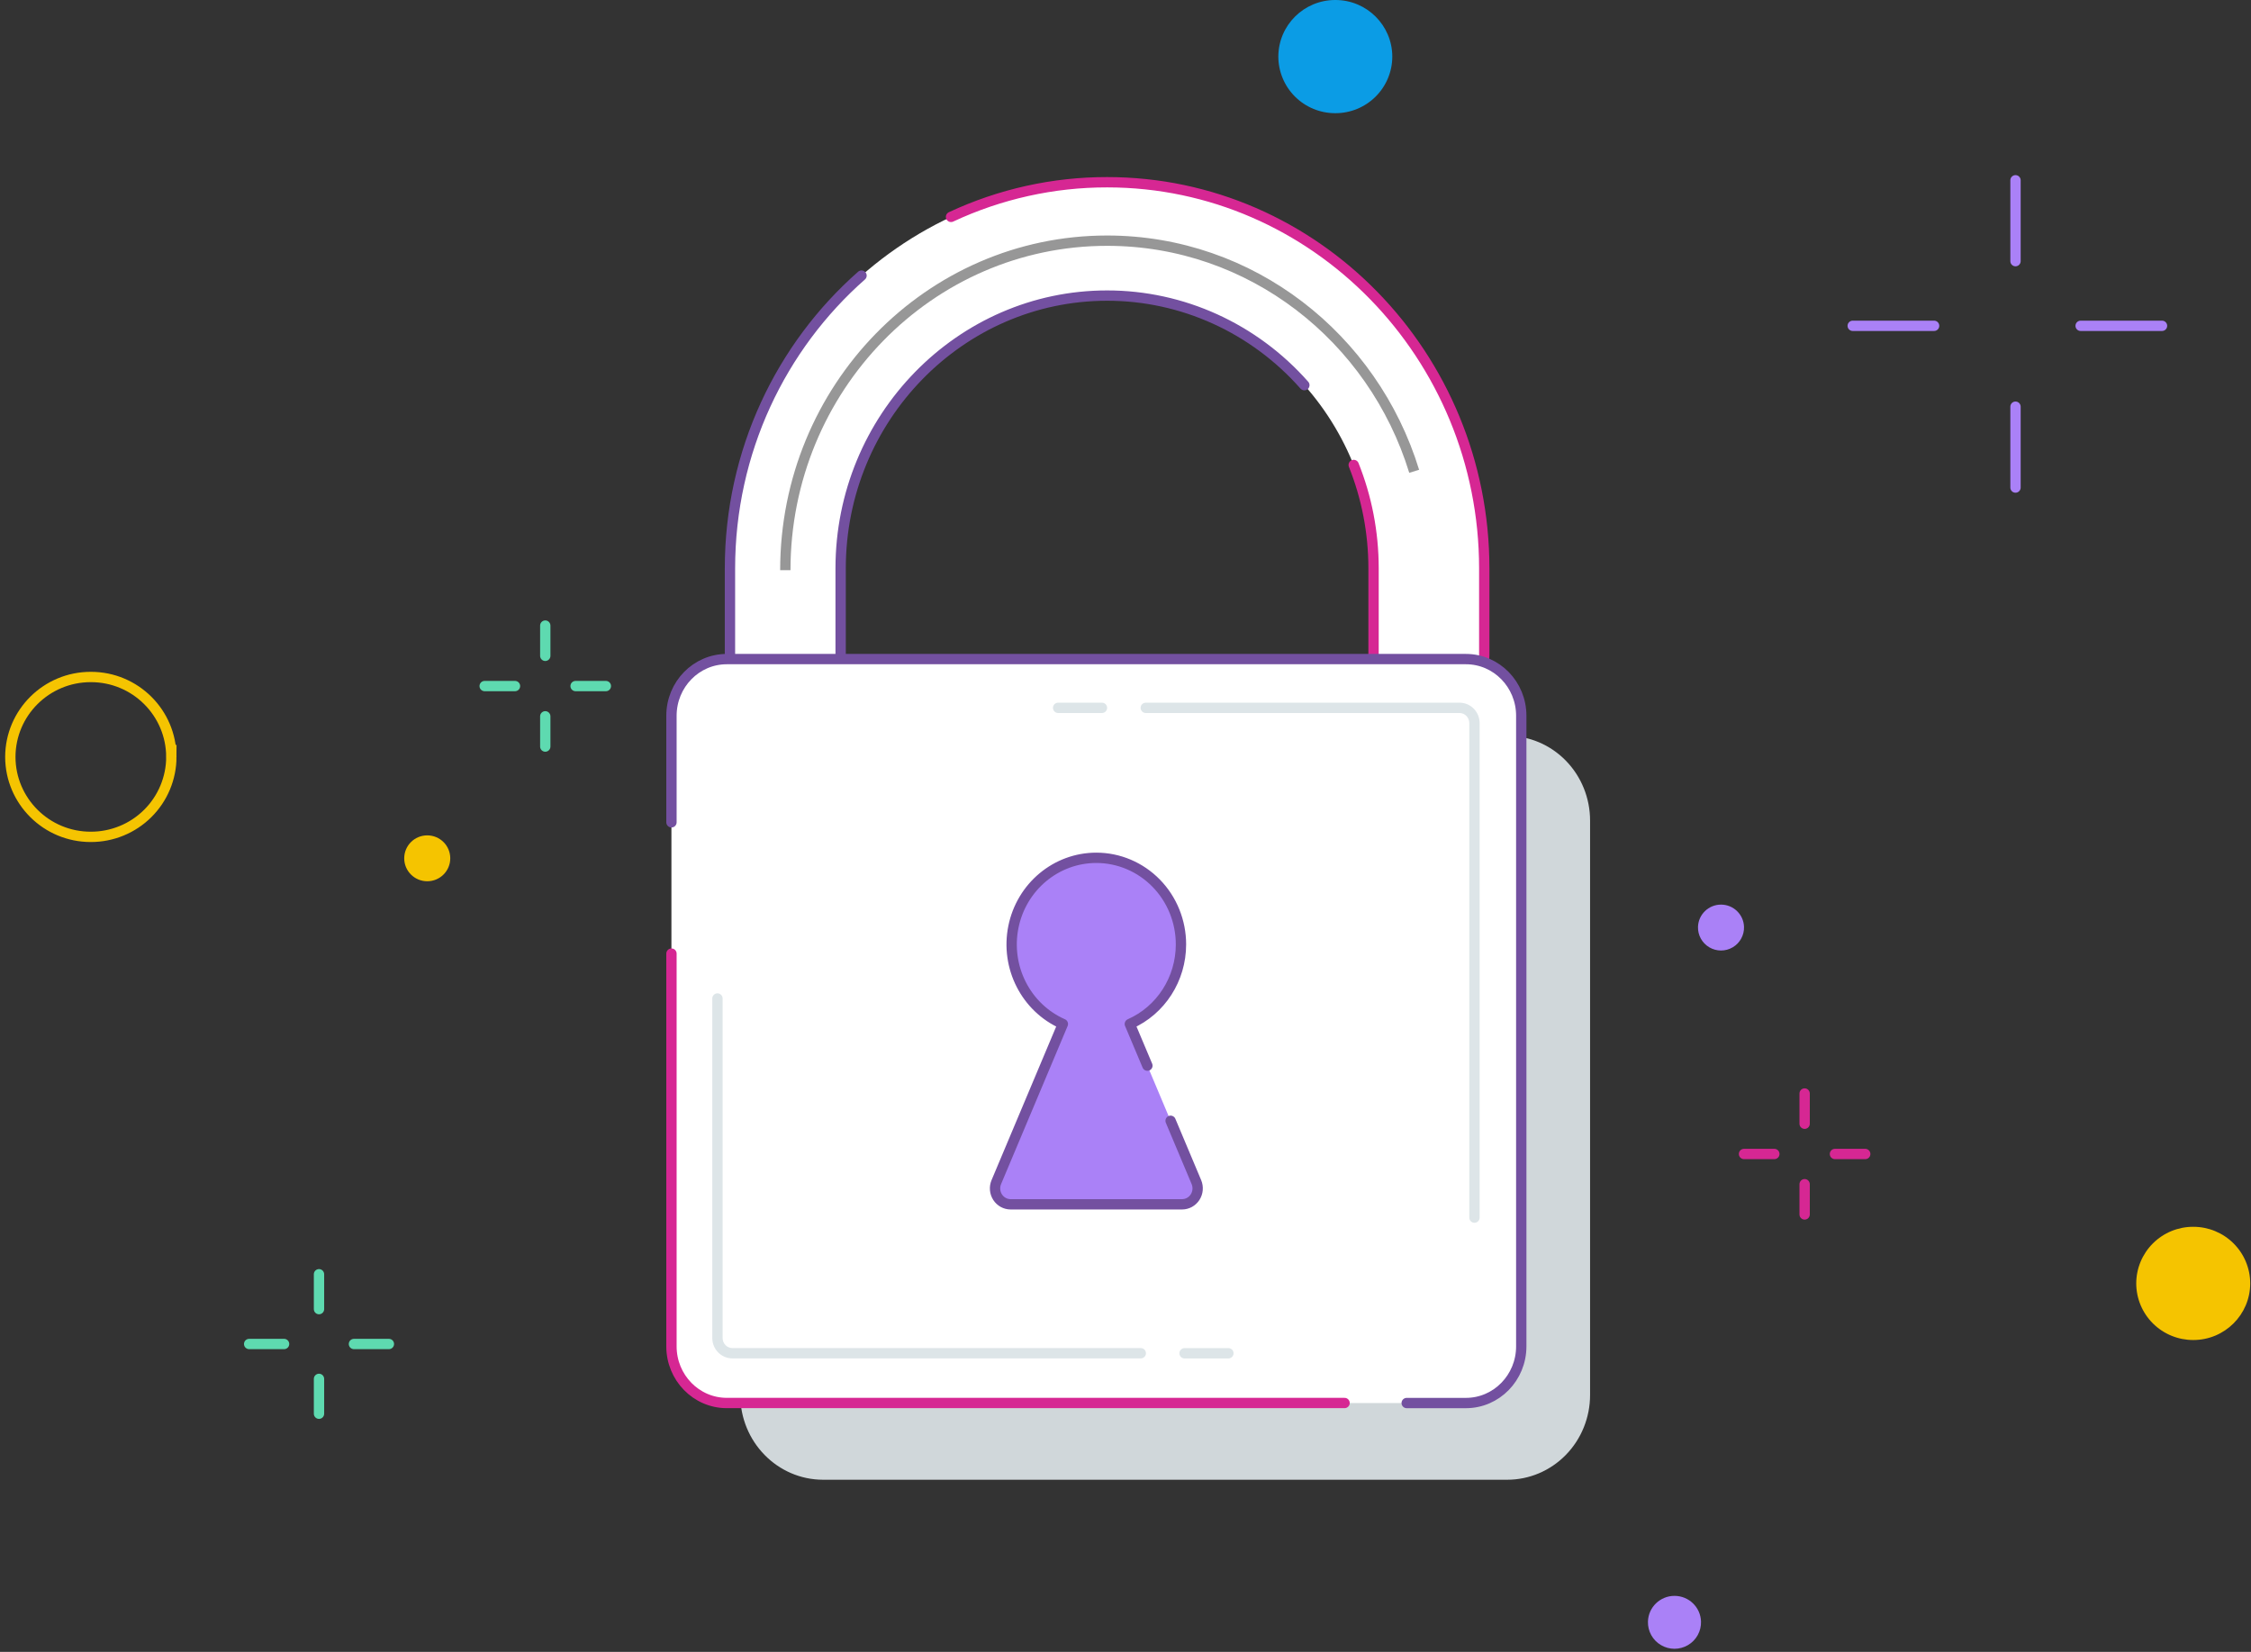 <svg width="218" height="160" viewBox="0 0 218 160" fill="none" xmlns="http://www.w3.org/2000/svg">
<rect x="0" y="0" width="218" height="160" fill="#333333" stroke="none"/>
<path d="M195.693 17.462C195.693 17.186 195.469 16.962 195.193 16.962C194.917 16.962 194.693 17.186 194.693 17.462H195.693ZM194.693 25.295C194.693 25.571 194.917 25.795 195.193 25.795C195.469 25.795 195.693 25.571 195.693 25.295H194.693ZM195.693 39.392C195.693 39.116 195.469 38.892 195.193 38.892C194.917 38.892 194.693 39.116 194.693 39.392H195.693ZM194.693 47.225C194.693 47.501 194.917 47.725 195.193 47.725C195.469 47.725 195.693 47.501 195.693 47.225H194.693ZM209.383 32.059C209.659 32.059 209.883 31.835 209.883 31.559C209.883 31.283 209.659 31.059 209.383 31.059V32.059ZM201.501 31.059C201.225 31.059 201.001 31.283 201.001 31.559C201.001 31.835 201.225 32.059 201.501 32.059V31.059ZM187.31 32.059C187.586 32.059 187.81 31.835 187.81 31.559C187.81 31.283 187.586 31.059 187.31 31.059V32.059ZM179.428 31.059C179.152 31.059 178.928 31.283 178.928 31.559C178.928 31.835 179.152 32.059 179.428 32.059V31.059ZM194.693 17.462V25.295H195.693V17.462H194.693ZM194.693 39.392V47.225H195.693V39.392H194.693ZM209.383 31.059H201.501V32.059H209.383V31.059ZM187.31 31.059H179.428V32.059H187.31V31.059Z" fill="#AA81F7"/>
<path d="M206.886 124.307C206.887 125.765 207.47 127.162 208.505 128.191C209.541 129.219 210.944 129.796 212.406 129.793C215.448 129.797 217.918 127.342 217.924 124.31C217.922 122.853 217.339 121.457 216.305 120.429C215.27 119.4 213.867 118.824 212.406 118.827C210.945 118.823 209.542 119.399 208.506 120.428C207.471 121.456 206.888 122.853 206.886 124.31L206.886 124.307Z" fill="#F5C400"/>
<path d="M123.802 5.481C123.804 6.937 124.386 8.334 125.421 9.362C126.456 10.391 127.859 10.967 129.32 10.963C130.781 10.967 132.184 10.391 133.219 9.362C134.254 8.334 134.836 6.937 134.838 5.481C134.831 2.449 132.361 -0.004 129.32 5.03408e-06C126.278 -0.004 123.808 2.45 123.802 5.483V5.481Z" fill="#0B9CE5"/>
<path fill-rule="evenodd" clip-rule="evenodd" d="M16.595 73.313C16.591 75.371 15.768 77.343 14.305 78.795C12.842 80.248 10.861 81.061 8.796 81.058C4.498 81.064 1.008 77.597 1 73.313C1.011 69.031 4.499 65.568 8.794 65.573C13.092 65.565 16.583 69.031 16.593 73.315L16.595 73.313Z" stroke="#F5C401"/>
<path d="M31.394 123.423C31.394 123.147 31.17 122.923 30.894 122.923C30.618 122.923 30.394 123.147 30.394 123.423H31.394ZM30.394 126.801C30.394 127.078 30.618 127.301 30.894 127.301C31.17 127.301 31.394 127.078 31.394 126.801H30.394ZM31.394 133.557C31.394 133.281 31.17 133.057 30.894 133.057C30.618 133.057 30.394 133.281 30.394 133.557H31.394ZM30.394 136.933C30.394 137.209 30.618 137.433 30.894 137.433C31.17 137.433 31.394 137.209 31.394 136.933H30.394ZM37.664 130.679C37.94 130.679 38.164 130.455 38.164 130.179C38.164 129.903 37.94 129.679 37.664 129.679V130.679ZM34.278 129.679C34.002 129.679 33.778 129.903 33.778 130.179C33.778 130.455 34.002 130.679 34.278 130.679V129.679ZM27.513 130.679C27.789 130.679 28.013 130.455 28.013 130.179C28.013 129.903 27.789 129.679 27.513 129.679V130.679ZM24.129 129.679C23.853 129.679 23.629 129.903 23.629 130.179C23.629 130.455 23.853 130.679 24.129 130.679V129.679ZM30.394 123.423V126.801H31.394V123.423H30.394ZM30.394 133.557V136.933H31.394V133.557H30.394ZM37.664 129.679H34.278V130.679H37.664V129.679ZM27.513 129.679H24.129V130.679H27.513V129.679Z" fill="#5EDAB0"/>
<path d="M164.736 157.058C164.765 157.992 164.282 158.868 163.475 159.343C162.668 159.819 161.665 159.819 160.858 159.343C160.051 158.868 159.568 157.992 159.597 157.058C159.64 155.674 160.778 154.575 162.167 154.575C163.556 154.575 164.693 155.674 164.736 157.058" fill="#AA81F7"/>
<path d="M53.307 60.594C53.307 60.318 53.083 60.094 52.807 60.094C52.531 60.094 52.307 60.318 52.307 60.594H53.307ZM52.307 63.524C52.307 63.8 52.531 64.024 52.807 64.024C53.083 64.024 53.307 63.8 53.307 63.524H52.307ZM53.307 69.382C53.307 69.106 53.083 68.882 52.807 68.882C52.531 68.882 52.307 69.106 52.307 69.382H53.307ZM52.307 72.312C52.307 72.588 52.531 72.812 52.807 72.812C53.083 72.812 53.307 72.588 53.307 72.312H52.307ZM58.676 66.952C58.952 66.952 59.176 66.728 59.176 66.452C59.176 66.176 58.952 65.952 58.676 65.952V66.952ZM55.744 65.952C55.468 65.952 55.244 66.176 55.244 66.452C55.244 66.728 55.468 66.952 55.744 66.952V65.952ZM49.875 66.952C50.151 66.952 50.375 66.728 50.375 66.452C50.375 66.176 50.151 65.952 49.875 65.952V66.952ZM46.938 65.952C46.662 65.952 46.438 66.176 46.438 66.452C46.438 66.728 46.662 66.952 46.938 66.952V65.952ZM52.307 60.594V63.524H53.307V60.594H52.307ZM52.307 69.382V72.312H53.307V69.382H52.307ZM58.676 65.952H55.744V66.952H58.676V65.952ZM49.875 65.952H46.938V66.952H49.875V65.952Z" fill="#5EDAB0"/>
<path d="M175.272 105.917C175.272 105.641 175.048 105.417 174.772 105.417C174.496 105.417 174.272 105.641 174.272 105.917H175.272ZM174.272 108.845C174.272 109.121 174.496 109.345 174.772 109.345C175.048 109.345 175.272 109.121 175.272 108.845H174.272ZM175.272 114.702C175.272 114.426 175.048 114.202 174.772 114.202C174.496 114.202 174.272 114.426 174.272 114.702H175.272ZM174.272 117.632C174.272 117.908 174.496 118.132 174.772 118.132C175.048 118.132 175.272 117.908 175.272 117.632H174.272ZM180.641 112.275C180.917 112.275 181.141 112.051 181.141 111.775C181.141 111.498 180.917 111.275 180.641 111.275V112.275ZM177.707 111.275C177.431 111.275 177.207 111.498 177.207 111.775C177.207 112.051 177.431 112.275 177.707 112.275V111.275ZM171.838 112.275C172.114 112.275 172.338 112.051 172.338 111.775C172.338 111.498 172.114 111.275 171.838 111.275V112.275ZM168.901 111.275C168.625 111.275 168.401 111.498 168.401 111.775C168.401 112.051 168.625 112.275 168.901 112.275V111.275ZM174.272 105.917V108.845H175.272V105.917H174.272ZM174.272 114.702V117.632H175.272V114.702H174.272ZM180.641 111.275H177.707V112.275H180.641V111.275ZM171.838 111.275H168.901V112.275H171.838V111.275Z" fill="#D62793"/>
<path d="M43.606 83.136C43.606 84.363 42.608 85.358 41.377 85.358C40.145 85.358 39.147 84.363 39.147 83.136C39.147 81.908 40.145 80.913 41.377 80.913C42.608 80.913 43.606 81.908 43.606 83.136" fill="#F5C400"/>
<path d="M168.901 89.769C168.928 90.58 168.509 91.342 167.809 91.755C167.108 92.169 166.237 92.169 165.537 91.755C164.836 91.342 164.417 90.58 164.444 89.769C164.484 88.571 165.47 87.62 166.673 87.62C167.875 87.62 168.861 88.571 168.901 89.769" fill="#AA81F7"/>
<path d="M76.055 115.235C73.094 115.233 70.694 112.778 70.694 109.749V55.059C70.694 34.434 87.082 17.655 107.222 17.655C127.36 17.655 143.744 34.434 143.744 55.059V63.092C143.812 65.096 142.806 66.979 141.119 68.002C139.433 69.025 137.335 69.025 135.648 68.002C133.962 66.979 132.955 65.096 133.023 63.092V55.059C133.023 40.487 121.449 28.631 107.219 28.631C92.989 28.631 81.412 40.487 81.412 55.062V109.749C81.412 112.779 79.013 115.235 76.055 115.235" fill="white"/>
<path d="M126.321 37.307C121.441 31.78 114.5 28.627 107.219 28.631C92.993 28.631 81.412 40.487 81.412 55.059V109.749C81.496 111.763 80.493 113.662 78.801 114.695C77.108 115.728 74.998 115.728 73.305 114.695C71.613 113.662 70.61 111.763 70.694 109.749V55.059C70.694 43.727 75.641 33.56 83.435 26.694" stroke="#7350A0" stroke-linecap="round"/>
<path d="M92.103 21.008C96.848 18.79 102.005 17.645 107.222 17.651C127.36 17.651 143.744 34.434 143.744 55.059V63.092C143.812 65.096 142.806 66.979 141.119 68.002C139.433 69.025 137.335 69.025 135.648 68.002C133.962 66.979 132.955 65.096 133.023 63.092V55.059C133.023 51.516 132.339 48.13 131.101 45.036" stroke="#D62793" stroke-linecap="round"/>
<path d="M76.055 55.226C76.055 37.6 90.008 23.311 107.219 23.311C121.172 23.311 132.984 32.704 136.957 45.65" stroke="#979797"/>
<path d="M145.97 71.272H79.714C75.283 71.275 71.693 74.952 71.695 79.484V135.114C71.693 139.645 75.281 143.321 79.711 143.327H145.973C148.101 143.326 150.142 142.46 151.646 140.92C153.15 139.38 153.994 137.291 153.992 135.114V79.484C153.994 77.308 153.15 75.22 151.647 73.68C150.144 72.139 148.104 71.273 145.976 71.272" fill="#D0D7DA"/>
<path d="M142.375 63.839H69.978C67.242 63.839 65.025 66.107 65.025 68.905V130.831C65.025 133.631 67.24 135.897 69.978 135.897H142.375C145.113 135.897 147.328 133.631 147.328 130.831V68.908C147.328 66.108 145.113 63.842 142.375 63.842" fill="white"/>
<path d="M136.233 135.897H141.968C144.927 135.897 147.328 133.438 147.328 130.408V69.328C147.328 66.295 144.927 63.839 141.968 63.839H70.388C67.426 63.839 65.028 66.298 65.028 69.328V79.648" stroke="#7350A0" stroke-linecap="round"/>
<path d="M65.028 92.367V130.408C65.028 133.438 67.426 135.894 70.388 135.894H130.215" stroke="#D62793" stroke-linecap="round"/>
<path d="M113.368 108.559L115.867 114.499C116.066 114.975 116.019 115.522 115.74 115.954C115.461 116.387 114.989 116.648 114.482 116.649H97.871C97.364 116.648 96.891 116.388 96.613 115.955C96.335 115.522 96.288 114.974 96.489 114.499L102.934 99.183C99.359 97.609 97.358 93.683 98.143 89.784C98.929 85.885 102.285 83.087 106.176 83.087C108.351 83.088 110.436 83.973 111.973 85.546C113.51 87.119 114.373 89.253 114.372 91.477C114.374 94.827 112.426 97.857 109.419 99.183L111.12 103.219" fill="#AA81F7"/>
<path d="M113.368 108.559L115.867 114.499C116.066 114.975 116.019 115.522 115.74 115.954C115.461 116.387 114.989 116.648 114.482 116.649H97.871C97.364 116.648 96.891 116.388 96.613 115.955C96.335 115.522 96.288 114.974 96.489 114.499L102.934 99.183C99.359 97.609 97.358 93.683 98.143 89.784C98.929 85.885 102.285 83.087 106.176 83.087C108.351 83.088 110.436 83.973 111.973 85.546C113.51 87.119 114.373 89.253 114.372 91.477C114.374 94.827 112.426 97.857 109.419 99.183L111.12 103.219" stroke="#7350A0" stroke-linecap="round" stroke-linejoin="round"/>
<path d="M106.721 69.062C106.997 69.062 107.221 68.838 107.221 68.562C107.221 68.285 106.997 68.062 106.721 68.062V69.062ZM102.475 68.062C102.199 68.062 101.975 68.285 101.975 68.562C101.975 68.838 102.199 69.062 102.475 69.062V68.062ZM142.296 117.938C142.296 118.215 142.52 118.438 142.796 118.438C143.072 118.438 143.296 118.215 143.296 117.938H142.296ZM142.796 70.041L142.296 70.04V70.041H142.796ZM141.352 68.562L141.352 69.062L141.352 69.062L141.352 68.562ZM110.963 68.062C110.687 68.062 110.463 68.285 110.463 68.562C110.463 68.838 110.687 69.062 110.963 69.062V68.062ZM114.72 130.578C114.444 130.578 114.22 130.802 114.22 131.078C114.22 131.354 114.444 131.578 114.72 131.578V130.578ZM118.966 131.578C119.242 131.578 119.466 131.354 119.466 131.078C119.466 130.802 119.242 130.578 118.966 130.578V131.578ZM69.982 96.713C69.982 96.437 69.758 96.213 69.482 96.213C69.206 96.213 68.982 96.437 68.982 96.713H69.982ZM110.481 131.574C110.757 131.574 110.981 131.35 110.981 131.074C110.981 130.798 110.757 130.574 110.481 130.574V131.574ZM106.721 68.062H102.475V69.062H106.721V68.062ZM143.296 117.938V70.041H142.296V117.938H143.296ZM143.296 70.043C143.297 69.521 143.095 69.019 142.732 68.646L142.016 69.344C142.194 69.527 142.296 69.777 142.296 70.04L143.296 70.043ZM142.732 68.646C142.368 68.273 141.872 68.062 141.352 68.062L141.352 69.062C141.599 69.062 141.838 69.162 142.016 69.344L142.732 68.646ZM141.352 68.062H110.963V69.062H141.352V68.062ZM114.72 131.578H118.966V130.578H114.72V131.578ZM68.982 96.713V129.598H69.982V96.713H68.982ZM68.982 129.598C68.982 130.681 69.845 131.574 70.929 131.574V130.574C70.416 130.574 69.982 130.147 69.982 129.598H68.982ZM70.929 131.574H110.481V130.574H70.929V131.574Z" fill="#DDE5E8"/>
</svg>
